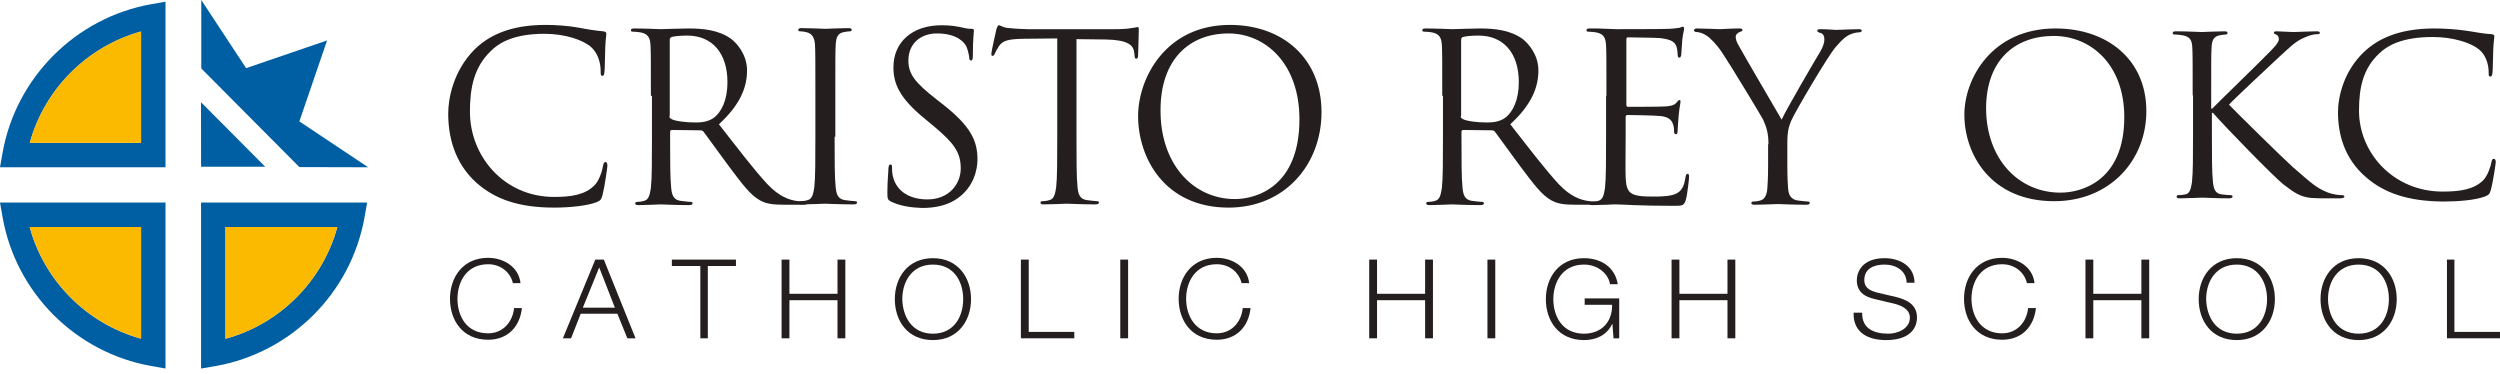 <?xml version="1.0" encoding="UTF-8"?>
<svg xmlns="http://www.w3.org/2000/svg" width="361" height="54" viewBox="0 0 361 54" fill="none">
  <path d="M38.294 24.073L29.023 14.76L29.036 24.073H38.294Z" fill="#005FA2"></path>
  <path d="M29.064 0V9.881L43.229 24.128L53.164 24.155L43.229 17.531L47.23 5.839L35.538 9.84L29.064 0Z" fill="#005FA2"></path>
  <path d="M32.561 32.778V48.917C40.401 46.782 46.578 40.605 48.714 32.778H32.561ZM29.033 53.216V29.25H53.012L52.647 31.319C50.728 42.281 42.077 50.931 31.101 52.864L29.033 53.216Z" fill="#005FA2"></path>
  <path d="M4.285 32.778C6.407 40.591 12.557 46.755 20.37 48.904V32.778H4.285ZM23.898 53.216L21.83 52.851C10.895 50.904 2.271 42.254 0.365 31.319L0 29.25H23.898V53.216Z" fill="#005FA2"></path>
  <path d="M4.298 20.64H20.37V4.555C12.584 6.704 6.434 12.854 4.298 20.64ZM23.898 24.154H0L0.365 22.086C2.298 11.192 10.922 2.555 21.83 0.608L23.898 0.243V24.154Z" fill="#005FA2"></path>
  <path d="M32.56 32.779V48.918C40.399 46.782 46.577 40.605 48.712 32.779H32.56Z" fill="#FBBA00"></path>
  <path d="M4.288 32.779C6.41 40.591 12.56 46.755 20.373 48.904V32.779H4.288Z" fill="#FBBA00"></path>
  <path d="M4.298 20.627H20.369V4.542C12.584 6.705 6.434 12.855 4.298 20.627Z" fill="#FBBA00"></path>
  <path d="M68.784 26.378C65.544 23.447 64.722 19.59 64.722 16.401C64.722 14.139 65.493 10.23 68.476 7.196C70.482 5.19 73.567 3.596 78.762 3.596C80.099 3.596 82.002 3.699 83.647 4.007C84.933 4.264 86.013 4.419 87.093 4.521C87.453 4.573 87.556 4.676 87.556 4.881C87.556 5.139 87.453 5.55 87.402 6.784C87.35 7.916 87.35 9.767 87.299 10.23C87.247 10.744 87.196 10.95 86.99 10.95C86.733 10.95 86.733 10.693 86.733 10.23C86.733 8.893 86.219 7.556 85.344 6.784C84.162 5.756 81.59 4.881 78.607 4.881C74.133 4.881 72.025 6.219 70.893 7.35C68.424 9.716 67.859 12.698 67.859 16.144C67.859 22.573 72.796 28.436 79.996 28.436C82.516 28.436 84.522 28.127 85.859 26.738C86.579 26.018 86.99 24.527 87.093 23.91C87.144 23.55 87.247 23.396 87.453 23.396C87.607 23.396 87.71 23.653 87.71 23.91C87.71 24.167 87.299 27.047 86.99 28.23C86.784 28.847 86.733 28.95 86.116 29.207C84.779 29.721 82.207 29.979 80.047 29.979C74.853 29.979 71.459 28.744 68.784 26.378Z" fill="#241E1F"></path>
  <path d="M93.987 13.83C93.987 8.584 93.987 7.658 93.936 6.578C93.885 5.447 93.576 4.881 92.496 4.676C92.239 4.624 91.673 4.573 91.365 4.573C91.21 4.573 91.107 4.521 91.107 4.367C91.107 4.161 91.262 4.11 91.622 4.11C93.113 4.11 95.273 4.213 95.427 4.213C95.787 4.213 98.359 4.11 99.387 4.11C101.496 4.11 103.759 4.316 105.559 5.601C106.382 6.218 107.873 7.864 107.873 10.178C107.873 12.647 106.845 15.167 103.81 17.944C106.587 21.493 108.85 24.476 110.805 26.584C112.605 28.487 114.045 28.847 114.919 29.001C115.536 29.104 116.05 29.104 116.256 29.104C116.41 29.104 116.565 29.207 116.565 29.31C116.565 29.516 116.359 29.567 115.742 29.567H113.376C111.473 29.567 110.65 29.413 109.776 28.95C108.336 28.178 107.153 26.533 105.25 24.013C103.862 22.161 102.267 19.898 101.599 19.024C101.445 18.87 101.342 18.818 101.136 18.818L97.022 18.767C96.867 18.767 96.765 18.87 96.765 19.024V19.847C96.765 23.087 96.765 25.761 96.919 27.15C97.022 28.127 97.227 28.847 98.256 29.001C98.719 29.053 99.49 29.156 99.747 29.156C99.953 29.156 100.005 29.258 100.005 29.361C100.005 29.515 99.85 29.618 99.49 29.618C97.639 29.618 95.53 29.515 95.376 29.515C95.325 29.515 93.216 29.618 92.239 29.618C91.879 29.618 91.725 29.567 91.725 29.361C91.725 29.258 91.776 29.156 91.982 29.156C92.29 29.156 92.702 29.104 93.01 29.001C93.679 28.847 93.833 28.127 93.987 27.15C94.142 25.761 94.142 23.087 94.142 19.847V13.83H93.987ZM96.662 16.761C96.662 16.916 96.713 17.07 96.919 17.173C97.433 17.481 98.976 17.687 100.467 17.687C101.29 17.687 102.216 17.584 102.987 17.07C104.17 16.247 105.045 14.447 105.045 11.876C105.045 7.658 102.833 5.138 99.233 5.138C98.205 5.138 97.33 5.241 96.97 5.344C96.816 5.396 96.713 5.55 96.713 5.756V16.761H96.662Z" fill="#241E1F"></path>
  <path d="M120.518 19.745C120.518 22.985 120.518 25.659 120.672 27.048C120.775 28.025 120.981 28.745 122.01 28.899C122.472 28.951 123.244 29.053 123.501 29.053C123.707 29.053 123.758 29.156 123.758 29.259C123.758 29.413 123.604 29.516 123.244 29.516C121.392 29.516 119.284 29.413 119.13 29.413C118.975 29.413 116.815 29.516 115.838 29.516C115.478 29.516 115.324 29.465 115.324 29.259C115.324 29.156 115.375 29.053 115.581 29.053C115.89 29.053 116.301 29.002 116.61 28.899C117.278 28.745 117.432 28.025 117.587 27.048C117.741 25.659 117.741 22.985 117.741 19.745V13.831C117.741 8.585 117.741 7.659 117.69 6.579C117.638 5.448 117.278 4.882 116.558 4.676C116.198 4.573 115.735 4.522 115.53 4.522C115.375 4.522 115.272 4.471 115.272 4.316C115.272 4.111 115.427 4.059 115.787 4.059C116.918 4.059 119.027 4.162 119.181 4.162C119.335 4.162 121.444 4.059 122.472 4.059C122.832 4.059 122.987 4.111 122.987 4.316C122.987 4.471 122.832 4.522 122.73 4.522C122.472 4.522 122.267 4.573 121.907 4.625C120.981 4.779 120.724 5.345 120.672 6.528C120.621 7.608 120.621 8.533 120.621 13.779V19.745H120.518Z" fill="#241E1F"></path>
  <path d="M128.651 29.103C128.188 28.846 128.137 28.743 128.137 27.817C128.137 26.12 128.291 24.783 128.291 24.269C128.342 23.909 128.394 23.755 128.548 23.755C128.754 23.755 128.805 23.857 128.805 24.114C128.805 24.423 128.805 24.886 128.908 25.349C129.422 27.817 131.634 28.795 133.897 28.795C137.137 28.795 138.731 26.48 138.731 24.32C138.731 22.006 137.754 20.669 134.874 18.252L133.382 17.017C129.834 14.086 129.011 12.029 129.011 9.715C129.011 6.115 131.685 3.646 135.954 3.646C137.291 3.646 138.217 3.8 139.091 4.006C139.708 4.16 140.017 4.16 140.274 4.16C140.531 4.16 140.634 4.212 140.634 4.417C140.634 4.572 140.48 5.703 140.48 7.966C140.48 8.48 140.428 8.737 140.222 8.737C140.017 8.737 139.965 8.583 139.965 8.326C139.914 7.915 139.708 6.989 139.502 6.629C139.297 6.269 138.371 4.829 135.285 4.829C132.971 4.829 131.171 6.269 131.171 8.737C131.171 10.64 132.045 11.875 135.285 14.395L136.211 15.115C140.171 18.252 141.148 20.309 141.148 23.035C141.148 24.423 140.634 26.995 138.268 28.64C136.828 29.669 135.028 30.029 133.177 30.029C131.582 29.977 130.04 29.772 128.651 29.103Z" fill="#241E1F"></path>
  <path d="M155.444 19.743C155.444 22.983 155.444 25.657 155.598 27.046C155.701 28.023 155.907 28.743 156.935 28.897C157.398 28.949 158.169 29.052 158.427 29.052C158.632 29.052 158.684 29.154 158.684 29.257C158.684 29.412 158.529 29.515 158.169 29.515C156.318 29.515 154.209 29.412 154.055 29.412C153.901 29.412 151.792 29.515 150.764 29.515C150.404 29.515 150.249 29.463 150.249 29.257C150.249 29.154 150.301 29.052 150.507 29.052C150.815 29.052 151.227 29 151.535 28.897C152.204 28.743 152.358 28.023 152.512 27.046C152.667 25.657 152.667 22.983 152.667 19.743V5.549L147.678 5.6C145.569 5.652 144.798 5.857 144.232 6.68C143.872 7.246 143.769 7.503 143.667 7.709C143.564 7.966 143.461 8.069 143.307 8.069C143.204 8.069 143.152 7.966 143.152 7.76C143.152 7.4 143.821 4.52 143.872 4.263C143.924 4.057 144.078 3.646 144.232 3.646C144.489 3.646 144.798 4.006 145.724 4.057C146.701 4.16 147.987 4.212 148.398 4.212H160.998C162.078 4.212 162.849 4.16 163.364 4.057C163.878 4.006 164.187 3.903 164.289 3.903C164.444 3.903 164.444 4.109 164.444 4.315C164.444 5.343 164.341 7.657 164.341 8.017C164.341 8.326 164.238 8.48 164.084 8.48C163.929 8.48 163.827 8.377 163.827 7.915L163.775 7.555C163.672 6.526 162.849 5.755 159.661 5.703L155.444 5.652V19.743Z" fill="#241E1F"></path>
  <path d="M177.61 3.596C185.17 3.596 190.827 8.379 190.827 16.196C190.827 23.756 185.53 29.979 177.405 29.979C168.199 29.979 164.342 22.83 164.342 16.761C164.342 11.31 168.302 3.596 177.61 3.596ZM178.33 28.744C181.365 28.744 187.639 26.996 187.639 17.224C187.639 9.15 182.702 4.83 177.405 4.83C171.799 4.83 167.582 8.533 167.582 15.887C167.53 23.653 172.262 28.744 178.33 28.744Z" fill="#241E1F"></path>
  <path d="M208.26 13.83C208.26 8.584 208.26 7.658 208.208 6.578C208.157 5.447 207.848 4.881 206.768 4.676C206.511 4.624 205.946 4.573 205.637 4.573C205.483 4.573 205.38 4.521 205.38 4.367C205.38 4.161 205.534 4.11 205.894 4.11C207.386 4.11 209.546 4.213 209.7 4.213C210.06 4.213 212.631 4.11 213.66 4.11C215.768 4.11 218.031 4.316 219.831 5.601C220.654 6.218 222.146 7.864 222.146 10.178C222.146 12.647 221.117 15.167 218.083 17.944C220.86 21.493 223.123 24.476 225.077 26.584C226.877 28.487 228.317 28.847 229.191 29.001C229.808 29.104 230.323 29.104 230.528 29.104C230.683 29.104 230.837 29.207 230.837 29.31C230.837 29.516 230.631 29.567 230.014 29.567H227.648C225.746 29.567 224.923 29.413 224.048 28.95C222.608 28.178 221.426 26.533 219.523 24.013C218.134 22.161 216.54 19.898 215.871 19.024C215.717 18.87 215.614 18.818 215.408 18.818L211.294 18.767C211.14 18.767 211.037 18.87 211.037 19.024V19.847C211.037 23.087 211.037 25.761 211.191 27.15C211.294 28.127 211.5 28.847 212.528 29.001C212.991 29.053 213.763 29.156 214.02 29.156C214.226 29.156 214.277 29.258 214.277 29.361C214.277 29.515 214.123 29.618 213.763 29.618C211.911 29.618 209.803 29.515 209.597 29.515C209.546 29.515 207.437 29.618 206.46 29.618C206.1 29.618 205.946 29.567 205.946 29.361C205.946 29.258 205.997 29.156 206.203 29.156C206.511 29.156 206.923 29.104 207.231 29.001C207.9 28.847 208.054 28.127 208.208 27.15C208.363 25.761 208.363 23.087 208.363 19.847V13.83H208.26ZM210.934 16.761C210.934 16.916 210.986 17.07 211.191 17.173C211.706 17.481 213.248 17.687 214.74 17.687C215.563 17.687 216.488 17.584 217.26 17.07C218.443 16.247 219.317 14.447 219.317 11.876C219.317 7.658 217.106 5.138 213.506 5.138C212.477 5.138 211.603 5.241 211.243 5.344C211.088 5.396 210.986 5.55 210.986 5.756V16.761H210.934Z" fill="#241E1F"></path>
  <path d="M231.968 13.83C231.968 8.584 231.968 7.658 231.916 6.578C231.865 5.447 231.556 4.881 230.476 4.675C230.219 4.624 229.654 4.573 229.345 4.573C229.191 4.573 229.088 4.521 229.088 4.367C229.088 4.161 229.242 4.11 229.602 4.11C230.374 4.11 231.299 4.11 232.019 4.161L233.408 4.213C233.665 4.213 240.351 4.213 241.122 4.161C241.739 4.11 242.305 4.058 242.562 4.007C242.716 3.955 242.871 3.853 243.025 3.853C243.128 3.853 243.179 4.007 243.179 4.161C243.179 4.418 243.025 4.778 242.922 5.755C242.871 6.115 242.819 7.555 242.768 7.967C242.716 8.121 242.665 8.327 242.511 8.327C242.305 8.327 242.254 8.173 242.254 7.864C242.254 7.607 242.202 7.041 242.048 6.63C241.791 6.115 241.482 5.704 239.682 5.498C239.116 5.447 235.465 5.395 235.054 5.395C234.899 5.395 234.848 5.498 234.848 5.755V15.064C234.848 15.321 234.899 15.424 235.054 15.424C235.465 15.424 239.631 15.424 240.402 15.373C241.225 15.321 241.688 15.218 241.996 14.91C242.254 14.652 242.356 14.447 242.511 14.447C242.614 14.447 242.665 14.498 242.665 14.704C242.665 14.91 242.511 15.475 242.408 16.607C242.356 17.275 242.254 18.51 242.254 18.767C242.254 19.024 242.254 19.384 241.996 19.384C241.842 19.384 241.739 19.23 241.739 19.075C241.739 18.715 241.739 18.407 241.585 17.944C241.431 17.481 241.122 16.915 239.836 16.761C238.911 16.658 235.619 16.607 235.002 16.607C234.848 16.607 234.745 16.71 234.745 16.864V19.847C234.745 20.978 234.694 24.887 234.745 25.607C234.848 27.921 235.362 28.384 238.654 28.384C239.528 28.384 241.019 28.384 241.894 28.024C242.768 27.664 243.179 26.995 243.385 25.607C243.436 25.247 243.539 25.093 243.694 25.093C243.899 25.093 243.899 25.35 243.899 25.607C243.899 25.864 243.642 28.178 243.436 28.847C243.179 29.721 242.922 29.721 241.636 29.721C239.116 29.721 237.265 29.67 235.928 29.618C234.591 29.567 233.819 29.515 233.305 29.515C233.254 29.515 232.688 29.515 231.968 29.567C231.299 29.567 230.528 29.618 230.014 29.618C229.654 29.618 229.499 29.567 229.499 29.361C229.499 29.258 229.551 29.155 229.756 29.155C230.065 29.155 230.476 29.104 230.785 29.001C231.454 28.847 231.608 28.127 231.762 27.15C231.916 25.761 231.916 23.087 231.916 19.847V13.83H231.968Z" fill="#241E1F"></path>
  <path d="M255.366 20.824C255.366 19.024 255.006 18.253 254.594 17.276C254.337 16.761 249.863 9.356 248.68 7.607C247.857 6.373 246.983 5.498 246.417 5.138C245.903 4.778 245.286 4.624 244.977 4.624C244.823 4.624 244.617 4.573 244.617 4.367C244.617 4.213 244.771 4.11 245.029 4.11C245.646 4.11 248.217 4.213 248.371 4.213C248.629 4.213 249.863 4.11 251.2 4.11C251.56 4.11 251.611 4.213 251.611 4.367C251.611 4.521 251.406 4.521 251.097 4.676C250.84 4.83 250.634 5.036 250.634 5.293C250.634 5.704 250.789 6.116 251.097 6.63C251.611 7.607 256.703 16.298 257.269 17.276C257.886 15.887 262.206 8.481 262.874 7.401C263.286 6.681 263.44 6.116 263.44 5.704C263.44 5.241 263.286 4.881 262.926 4.778C262.617 4.676 262.411 4.624 262.411 4.418C262.411 4.264 262.617 4.213 262.926 4.213C263.8 4.213 264.88 4.316 265.137 4.316C265.343 4.316 267.76 4.213 268.377 4.213C268.634 4.213 268.84 4.264 268.84 4.418C268.84 4.573 268.686 4.676 268.377 4.676C268.017 4.676 267.349 4.83 266.834 5.138C266.166 5.55 265.806 5.961 265.034 6.836C263.903 8.173 259.223 16.093 258.606 17.533C258.091 18.767 258.091 19.796 258.091 20.876V23.756C258.091 24.27 258.091 25.71 258.194 27.098C258.246 28.076 258.554 28.796 259.583 28.95C260.046 29.001 260.817 29.104 261.074 29.104C261.28 29.104 261.331 29.207 261.331 29.31C261.331 29.464 261.177 29.567 260.817 29.567C258.966 29.567 256.857 29.464 256.703 29.464C256.549 29.464 254.389 29.567 253.411 29.567C253.051 29.567 252.897 29.516 252.897 29.31C252.897 29.207 252.949 29.104 253.154 29.104C253.463 29.104 253.874 29.053 254.183 28.95C254.851 28.796 255.16 28.076 255.211 27.098C255.314 25.71 255.314 24.27 255.314 23.756V20.824H255.366Z" fill="#241E1F"></path>
  <path d="M74.081 40.933C73.669 39.184 72.178 38.156 70.481 38.156C67.395 38.156 66.058 40.676 66.058 43.144C66.058 45.612 67.344 48.132 70.481 48.132C72.641 48.132 74.029 46.487 74.235 44.481H75.366C75.058 47.258 73.258 49.058 70.481 49.058C66.778 49.058 64.978 46.229 64.978 43.144C64.978 40.059 66.83 37.23 70.481 37.23C72.692 37.23 74.903 38.516 75.16 40.881H74.081V40.933Z" fill="#241E1F"></path>
  <path d="M85.961 37.486H87.195L91.772 48.851H90.589L89.149 45.302H83.853L82.464 48.851H81.281L85.961 37.486ZM84.161 44.428H88.789L86.526 38.617L84.161 44.428Z" fill="#241E1F"></path>
  <path d="M97.015 37.486H106.271V38.411H102.208V48.851H101.129V38.411H97.015V37.486Z" fill="#241E1F"></path>
  <path d="M112.861 37.486H113.993V42.423H120.935V37.486H122.066V48.851H120.935V43.348H113.993V48.851H112.861V37.486Z" fill="#241E1F"></path>
  <path d="M134.714 37.281C138.365 37.281 140.217 40.109 140.217 43.194C140.217 46.28 138.365 49.108 134.714 49.108C131.012 49.108 129.212 46.28 129.212 43.194C129.212 40.109 131.063 37.281 134.714 37.281ZM134.714 48.183C137.8 48.183 139.085 45.663 139.085 43.194C139.085 40.726 137.8 38.206 134.714 38.206C131.629 38.206 130.292 40.726 130.292 43.194C130.343 45.663 131.629 48.183 134.714 48.183Z" fill="#241E1F"></path>
  <path d="M147.417 37.486H148.548V47.925H155.131V48.851H147.417V37.486Z" fill="#241E1F"></path>
  <path d="M161.768 37.486H162.899V48.851H161.768V37.486Z" fill="#241E1F"></path>
  <path d="M179.3 40.933C178.889 39.184 177.398 38.156 175.701 38.156C172.615 38.156 171.278 40.676 171.278 43.144C171.278 45.612 172.615 48.132 175.701 48.132C177.86 48.132 179.249 46.487 179.455 44.481H180.586C180.277 47.258 178.478 49.058 175.701 49.058C171.998 49.058 170.198 46.229 170.198 43.144C170.198 40.059 172.05 37.23 175.701 37.23C177.912 37.23 180.123 38.516 180.38 40.881H179.3V40.933Z" fill="#241E1F"></path>
  <path d="M197.714 37.486H198.845V42.423H205.787V37.486H206.919V48.851H205.787V43.348H198.845V48.851H197.714V37.486Z" fill="#241E1F"></path>
  <path d="M214.787 37.486H215.918V48.851H214.787V37.486Z" fill="#241E1F"></path>
  <path d="M233.814 48.851H232.991L232.837 46.794H232.786C232.014 48.44 230.42 49.108 228.723 49.108C225.021 49.108 223.221 46.28 223.221 43.194C223.221 40.109 225.072 37.281 228.723 37.281C231.191 37.281 233.197 38.566 233.608 41.035H232.477C232.323 39.749 230.934 38.206 228.723 38.206C225.638 38.206 224.301 40.726 224.301 43.194C224.301 45.663 225.586 48.183 228.723 48.183C231.294 48.183 232.837 46.434 232.786 44.017H228.826V43.092H233.814V48.851Z" fill="#241E1F"></path>
  <path d="M241.375 37.486H242.506V42.423H249.449V37.486H250.58V48.851H249.449V43.348H242.506V48.851H241.375V37.486Z" fill="#241E1F"></path>
  <path d="M268.895 45.149C268.844 47.463 270.592 48.183 272.701 48.183C273.935 48.183 275.786 47.514 275.786 45.869C275.786 44.583 274.449 44.069 273.369 43.812L270.746 43.194C269.358 42.886 268.124 42.218 268.124 40.469C268.124 39.338 268.844 37.281 272.135 37.281C274.449 37.281 276.455 38.515 276.455 40.829H275.323C275.272 39.081 273.78 38.206 272.135 38.206C270.592 38.206 269.204 38.772 269.204 40.469C269.204 41.549 270.027 41.96 270.952 42.218L273.78 42.886C275.426 43.297 276.815 44.017 276.815 45.869C276.815 46.64 276.506 49.108 272.341 49.108C269.564 49.108 267.558 47.874 267.661 45.149H268.895Z" fill="#241E1F"></path>
  <path d="M292.706 40.933C292.294 39.184 290.803 38.156 289.106 38.156C286.02 38.156 284.683 40.676 284.683 43.144C284.683 45.612 286.02 48.132 289.106 48.132C291.266 48.132 292.654 46.487 292.86 44.481H293.991C293.683 47.258 291.883 49.058 289.106 49.058C285.403 49.058 283.604 46.229 283.604 43.144C283.604 40.059 285.455 37.23 289.106 37.23C291.317 37.23 293.528 38.516 293.786 40.881H292.706V40.933Z" fill="#241E1F"></path>
  <path d="M301.142 37.486H302.273V42.423H309.215V37.486H310.347V48.851H309.215V43.348H302.273V48.851H301.142V37.486Z" fill="#241E1F"></path>
  <path d="M322.993 37.281C326.644 37.281 328.495 40.109 328.495 43.194C328.495 46.28 326.644 49.108 322.993 49.108C319.29 49.108 317.49 46.28 317.49 43.194C317.49 40.109 319.342 37.281 322.993 37.281ZM322.993 48.183C326.078 48.183 327.364 45.663 327.364 43.194C327.364 40.726 326.027 38.206 322.993 38.206C319.907 38.206 318.57 40.726 318.57 43.194C318.622 45.663 319.907 48.183 322.993 48.183Z" fill="#241E1F"></path>
  <path d="M340.585 37.281C344.236 37.281 346.088 40.109 346.088 43.194C346.088 46.28 344.236 49.108 340.585 49.108C336.883 49.108 335.083 46.28 335.083 43.194C335.083 40.109 336.934 37.281 340.585 37.281ZM340.585 48.183C343.671 48.183 344.956 45.663 344.956 43.194C344.956 40.726 343.671 38.206 340.585 38.206C337.5 38.206 336.163 40.726 336.163 43.194C336.214 45.663 337.5 48.183 340.585 48.183Z" fill="#241E1F"></path>
  <path d="M353.287 37.486H354.418V47.925H361.001V48.851H353.339V37.486H353.287Z" fill="#241E1F"></path>
  <path d="M296.82 4.11C304.329 4.11 309.934 8.636 309.934 16.041C309.934 23.19 304.637 29.053 296.614 29.053C287.46 29.053 283.654 22.264 283.654 16.556C283.654 11.361 287.614 4.11 296.82 4.11ZM297.54 27.818C300.523 27.818 306.746 26.173 306.746 16.916C306.746 9.253 301.86 5.19 296.563 5.19C290.957 5.19 286.791 8.687 286.791 15.681C286.843 23.036 291.523 27.818 297.54 27.818Z" fill="#241E1F"></path>
  <path d="M316.621 13.778C316.621 8.789 316.621 7.915 316.57 6.886C316.518 5.806 316.261 5.292 315.13 5.086C314.873 5.035 314.307 4.983 313.998 4.983C313.844 4.983 313.741 4.932 313.741 4.778C313.741 4.572 313.895 4.521 314.255 4.521C315.747 4.521 317.753 4.623 317.907 4.623C318.215 4.623 320.17 4.521 321.147 4.521C321.507 4.521 321.661 4.572 321.661 4.778C321.661 4.881 321.507 4.983 321.404 4.983C321.147 4.983 320.993 5.035 320.581 5.086C319.655 5.241 319.398 5.806 319.347 6.886C319.295 7.915 319.295 8.789 319.295 13.778V15.681H319.45C320.015 15.063 326.084 9.201 327.267 7.966C328.193 7.041 329.067 6.218 329.067 5.652C329.067 5.292 328.913 5.086 328.655 4.983C328.501 4.932 328.347 4.88 328.347 4.726C328.347 4.572 328.501 4.521 328.758 4.521C329.427 4.521 330.455 4.623 331.278 4.623C331.433 4.623 333.644 4.521 334.467 4.521C334.827 4.521 334.981 4.572 334.981 4.726C334.981 4.88 334.93 4.932 334.673 4.932C334.158 4.932 333.49 5.086 332.821 5.395C331.433 5.961 330.713 6.783 329.221 8.12C328.398 8.892 322.587 14.292 321.867 15.115C322.741 16.041 329.684 22.881 331.073 24.115C333.901 26.583 334.467 27.098 336.061 27.766C336.935 28.126 337.913 28.178 338.118 28.178C338.375 28.178 338.53 28.229 338.53 28.383C338.53 28.538 338.375 28.64 337.81 28.64H336.113C335.187 28.64 334.518 28.64 333.798 28.589C332.05 28.435 331.175 27.715 329.735 26.635C328.244 25.452 321.147 18.149 319.553 16.298H319.398V19.435C319.398 22.469 319.398 24.989 319.553 26.326C319.655 27.252 319.861 27.972 320.838 28.075C321.301 28.126 321.867 28.178 322.124 28.178C322.33 28.178 322.381 28.28 322.381 28.383C322.381 28.538 322.227 28.64 321.867 28.64C320.221 28.64 318.267 28.538 318.01 28.538C317.753 28.538 315.798 28.64 314.821 28.64C314.461 28.64 314.307 28.589 314.307 28.383C314.307 28.28 314.358 28.178 314.564 28.178C314.873 28.178 315.284 28.126 315.541 28.075C316.21 27.972 316.364 27.252 316.518 26.326C316.673 24.989 316.673 22.469 316.673 19.435V13.778H316.621Z" fill="#241E1F"></path>
  <path d="M341.669 25.607C338.429 22.83 337.606 19.23 337.606 16.196C337.606 14.087 338.378 10.333 341.361 7.504C343.366 5.601 346.401 4.11 351.544 4.11C352.881 4.11 354.732 4.213 356.378 4.47C357.664 4.676 358.692 4.881 359.772 4.933C360.132 4.984 360.184 5.087 360.184 5.293C360.184 5.55 360.081 5.91 360.029 7.093C359.978 8.121 359.978 9.87 359.926 10.384C359.875 10.847 359.824 11.053 359.618 11.053C359.361 11.053 359.361 10.847 359.361 10.384C359.361 9.15 358.846 7.813 357.972 7.144C356.789 6.167 354.218 5.344 351.286 5.344C346.864 5.344 344.755 6.578 343.624 7.658C341.206 9.87 340.641 12.698 340.641 15.99C340.641 22.058 345.578 27.664 352.726 27.664C355.246 27.664 357.201 27.356 358.538 26.07C359.258 25.35 359.669 23.961 359.772 23.396C359.824 23.036 359.926 22.933 360.132 22.933C360.286 22.933 360.389 23.138 360.389 23.396C360.389 23.601 359.978 26.378 359.669 27.458C359.464 28.076 359.412 28.127 358.795 28.384C357.458 28.898 354.938 29.104 352.778 29.104C347.686 29.053 344.292 27.87 341.669 25.607Z" fill="#241E1F"></path>
</svg>
